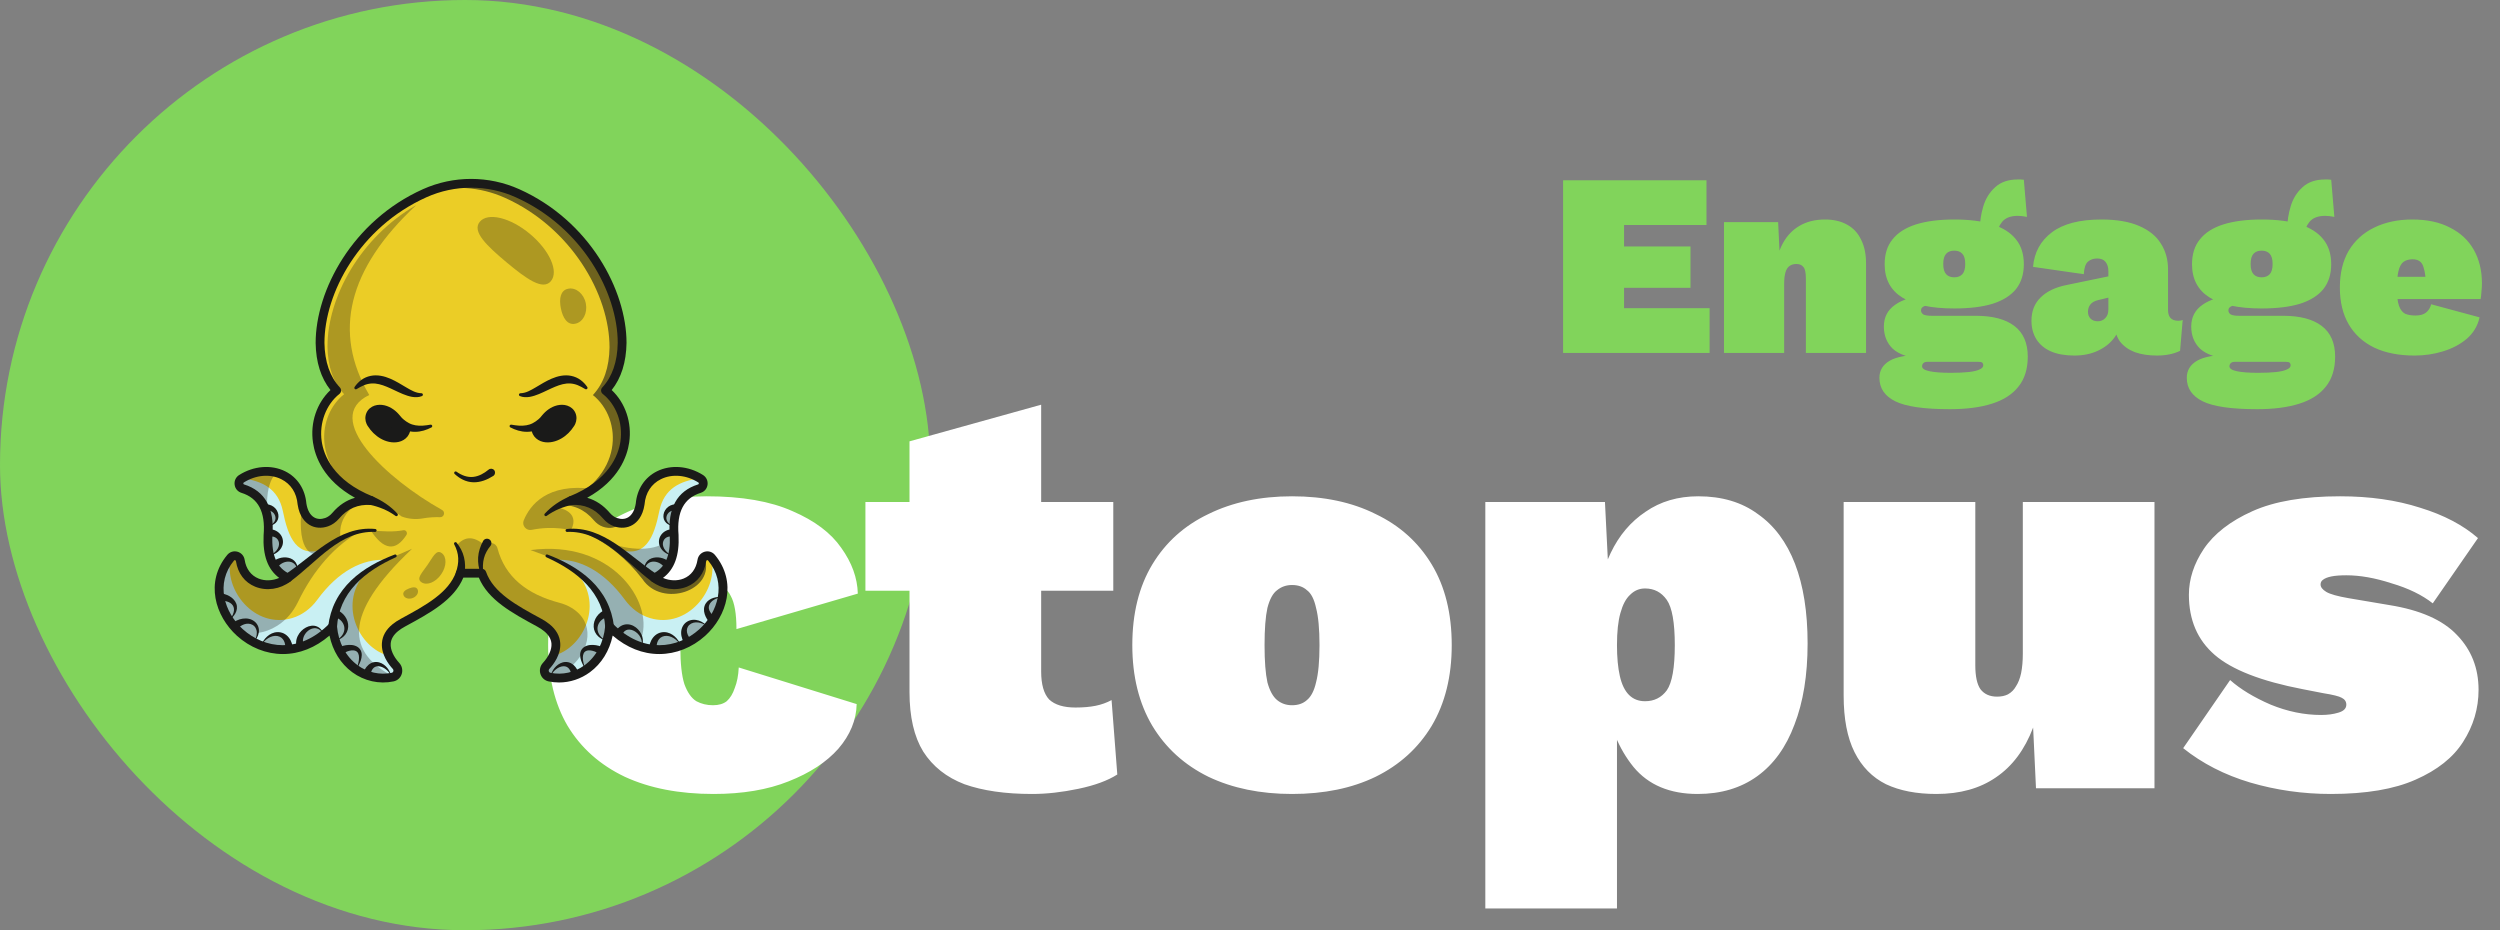 <svg width="172" height="64" viewBox="0 0 172 64" fill="none" xmlns="http://www.w3.org/2000/svg">
<rect x="0" y="0" width="172" height="64" fill="#808080" stroke="none"/>
<rect width="64" height="64" rx="32" fill="#81D45B"/>
<path d="M48.62 34.145C51.036 34.145 53.005 34.486 54.528 35.169C56.051 35.825 57.166 36.665 57.876 37.689C58.611 38.713 58.991 39.764 59.018 40.84L50.668 43.282C50.668 42.232 50.537 41.47 50.274 40.998C50.038 40.499 49.618 40.249 49.014 40.249C48.489 40.249 48.056 40.38 47.714 40.643C47.399 40.879 47.163 41.313 47.005 41.943C46.874 42.547 46.808 43.4 46.808 44.503C46.808 45.632 46.9 46.485 47.084 47.063C47.294 47.64 47.57 48.034 47.911 48.244C48.252 48.428 48.633 48.52 49.053 48.52C49.447 48.52 49.762 48.428 49.998 48.244C50.235 48.034 50.419 47.732 50.55 47.339C50.708 46.945 50.799 46.472 50.826 45.921L58.939 48.441C58.913 49.544 58.492 50.568 57.678 51.513C56.865 52.432 55.722 53.181 54.252 53.758C52.808 54.336 51.088 54.625 49.093 54.625C46.73 54.625 44.695 54.231 42.988 53.443C41.281 52.629 39.969 51.461 39.05 49.938C38.157 48.415 37.711 46.564 37.711 44.385C37.711 42.205 38.157 40.354 39.05 38.831C39.969 37.309 41.242 36.153 42.87 35.365C44.524 34.552 46.441 34.145 48.62 34.145ZM71.632 27.843V46.196C71.632 47.089 71.816 47.732 72.183 48.126C72.577 48.494 73.181 48.678 73.995 48.678C74.52 48.678 74.98 48.638 75.374 48.559C75.767 48.481 76.135 48.349 76.476 48.166L76.87 53.285C76.214 53.706 75.321 54.034 74.192 54.27C73.063 54.507 72 54.625 71.002 54.625C69.164 54.625 67.615 54.401 66.355 53.955C65.121 53.483 64.175 52.734 63.519 51.71C62.889 50.686 62.574 49.321 62.574 47.614V30.364L71.632 27.843ZM76.594 34.538V40.643H59.541V34.538H76.594ZM88.891 34.145C91.097 34.145 93.013 34.552 94.641 35.365C96.296 36.153 97.582 37.309 98.501 38.831C99.42 40.354 99.879 42.205 99.879 44.385C99.879 46.538 99.42 48.389 98.501 49.938C97.582 51.461 96.296 52.629 94.641 53.443C93.013 54.231 91.097 54.625 88.891 54.625C86.712 54.625 84.795 54.231 83.141 53.443C81.487 52.629 80.2 51.461 79.281 49.938C78.362 48.389 77.903 46.538 77.903 44.385C77.903 42.205 78.362 40.354 79.281 38.831C80.2 37.309 81.487 36.153 83.141 35.365C84.795 34.552 86.712 34.145 88.891 34.145ZM88.891 40.249C88.497 40.249 88.156 40.367 87.867 40.604C87.578 40.814 87.355 41.221 87.198 41.825C87.066 42.428 87.001 43.282 87.001 44.385C87.001 45.487 87.066 46.341 87.198 46.945C87.355 47.522 87.578 47.929 87.867 48.166C88.156 48.402 88.497 48.52 88.891 48.52C89.311 48.52 89.653 48.402 89.915 48.166C90.204 47.929 90.414 47.522 90.545 46.945C90.703 46.341 90.782 45.487 90.782 44.385C90.782 43.282 90.703 42.428 90.545 41.825C90.414 41.221 90.204 40.814 89.915 40.604C89.653 40.367 89.311 40.249 88.891 40.249ZM102.19 62.502V34.538H110.421L110.854 43.203L109.83 42.179C109.909 40.63 110.237 39.252 110.815 38.044C111.392 36.836 112.193 35.891 113.217 35.208C114.241 34.499 115.449 34.145 116.841 34.145C118.469 34.145 119.834 34.552 120.937 35.365C122.066 36.153 122.919 37.295 123.497 38.792C124.074 40.289 124.363 42.113 124.363 44.267C124.363 46.446 124.061 48.31 123.457 49.859C122.88 51.408 122.026 52.59 120.897 53.404C119.768 54.218 118.403 54.625 116.801 54.625C114.885 54.625 113.414 54.008 112.39 52.773C111.366 51.513 110.723 49.938 110.46 48.047L111.248 46.866V62.502H102.19ZM113.178 48.244C113.808 48.244 114.307 47.995 114.675 47.496C115.042 46.971 115.226 45.934 115.226 44.385C115.226 42.836 115.042 41.798 114.675 41.273C114.307 40.748 113.808 40.486 113.178 40.486C112.784 40.486 112.443 40.63 112.154 40.919C111.865 41.181 111.642 41.601 111.484 42.179C111.327 42.73 111.248 43.466 111.248 44.385C111.248 45.225 111.314 45.934 111.445 46.511C111.576 47.089 111.786 47.522 112.075 47.811C112.364 48.1 112.732 48.244 113.178 48.244ZM133.223 54.625C131.858 54.625 130.702 54.401 129.757 53.955C128.812 53.483 128.09 52.747 127.591 51.749C127.092 50.752 126.843 49.452 126.843 47.85V34.538H135.901V45.763C135.901 46.525 136.019 47.076 136.255 47.417C136.518 47.759 136.899 47.929 137.398 47.929C137.686 47.929 137.936 47.877 138.146 47.772C138.382 47.64 138.566 47.457 138.697 47.22C138.855 46.984 138.973 46.682 139.052 46.315C139.131 45.921 139.17 45.474 139.17 44.975V34.538H148.228V54.231H140.076L139.879 50.056C139.301 51.579 138.448 52.721 137.319 53.483C136.216 54.244 134.851 54.625 133.223 54.625ZM160.363 54.625C158.447 54.625 156.596 54.362 154.81 53.837C153.051 53.312 151.515 52.524 150.202 51.474L153.432 46.787C154.141 47.417 155.073 47.982 156.228 48.481C157.383 48.953 158.539 49.19 159.694 49.19C160.14 49.19 160.534 49.137 160.875 49.032C161.243 48.927 161.427 48.743 161.427 48.481C161.427 48.271 161.322 48.113 161.112 48.008C160.928 47.903 160.508 47.798 159.851 47.693L158.434 47.417C155.572 46.866 153.55 46.078 152.368 45.054C151.187 44.03 150.596 42.652 150.596 40.919C150.596 39.842 150.937 38.792 151.62 37.768C152.329 36.718 153.445 35.851 154.968 35.169C156.491 34.486 158.499 34.145 160.994 34.145C163.042 34.145 164.88 34.407 166.507 34.932C168.135 35.431 169.461 36.127 170.485 37.02L167.374 41.51C166.639 40.932 165.694 40.472 164.538 40.131C163.409 39.764 162.372 39.58 161.427 39.58C161.007 39.58 160.665 39.606 160.403 39.658C160.14 39.711 159.943 39.79 159.812 39.895C159.707 39.974 159.655 40.079 159.655 40.21C159.655 40.394 159.786 40.564 160.048 40.722C160.311 40.879 160.823 41.024 161.584 41.155L164.381 41.628C166.507 41.969 168.057 42.652 169.028 43.676C170.026 44.7 170.525 45.96 170.525 47.457C170.525 48.743 170.17 49.938 169.461 51.041C168.779 52.117 167.689 52.984 166.192 53.64C164.722 54.296 162.779 54.625 160.363 54.625Z" fill="white"/>
<path d="M41.954 43.127C41.944 43.117 41.939 43.111 41.939 43.111C41.8 44.637 40.993 45.751 39.947 46.29C39.325 46.61 38.618 46.727 37.918 46.603C37.881 46.597 37.843 46.591 37.807 46.583C37.457 46.509 37.331 46.078 37.574 45.816C37.762 45.611 37.935 45.373 38.058 45.118C38.354 44.505 38.364 43.79 37.629 43.189C37.464 43.053 37.283 42.937 37.095 42.836C35.307 41.868 33.691 40.98 33.152 39.435H31.67C31.131 40.98 29.515 41.868 27.727 42.836C27.539 42.938 27.358 43.053 27.192 43.189C26.153 44.04 26.605 45.117 27.248 45.816C27.49 46.078 27.365 46.509 27.015 46.583C25.106 46.987 23.11 45.595 22.883 43.111C20.378 45.673 17.373 44.776 15.931 42.892C14.928 41.585 14.678 39.802 15.869 38.37C16.079 38.119 16.482 38.238 16.533 38.562C16.792 40.227 18.51 40.618 19.676 39.851C19.718 39.822 19.761 39.793 19.803 39.761C18.746 39.265 18.404 38.262 18.433 36.996C18.434 36.942 18.437 36.887 18.439 36.832C18.588 35.047 17.97 34.013 16.698 33.616C16.394 33.521 16.346 33.107 16.615 32.937C17.404 32.437 18.298 32.317 19.055 32.53C19.967 32.787 20.682 33.529 20.779 34.677C20.948 35.781 21.687 36.196 22.472 35.924C22.718 35.839 22.93 35.678 23.099 35.48C23.48 35.032 23.928 34.714 24.455 34.554C24.782 34.453 25.139 34.414 25.53 34.441C25.534 34.441 25.539 34.441 25.543 34.441C25.52 34.432 25.497 34.422 25.474 34.413C25.107 34.262 24.77 34.096 24.463 33.919C20.978 31.904 21.302 28.342 23.164 26.866C22.404 26.049 22.04 24.944 22.019 23.588C22.019 19.897 24.689 15.326 29.218 13.293C29.427 13.2 29.638 13.116 29.853 13.042L29.853 13.041C31.724 12.39 33.779 12.474 35.603 13.293C40.133 15.326 42.802 19.897 42.802 23.588C42.782 24.944 42.418 26.049 41.657 26.866C43.694 28.48 43.891 32.589 39.279 34.441C40.308 34.366 41.103 34.752 41.723 35.479C41.892 35.678 42.104 35.839 42.35 35.924C43.135 36.196 43.873 35.78 44.042 34.677C44.221 32.577 46.467 31.834 48.207 32.937C48.374 33.043 48.419 33.244 48.354 33.403C48.316 33.499 48.238 33.58 48.124 33.615C46.852 34.012 46.233 35.047 46.383 36.832C46.445 38.145 46.135 39.194 45.093 39.724C45.069 39.737 45.044 39.749 45.019 39.761C45.18 39.883 45.354 39.982 45.534 40.055C46.661 40.52 48.056 40.05 48.289 38.562C48.339 38.238 48.743 38.118 48.952 38.37C48.961 38.38 48.969 38.391 48.977 38.401C51.823 41.892 46.184 47.425 41.953 43.127L41.954 43.127Z" fill="#EBCD26"/>
<g opacity="0.6">
<path d="M24.312 34.601C24.43 34.654 24.551 34.706 24.676 34.756C24.404 34.736 24.148 34.748 23.908 34.791C24.037 34.716 24.172 34.653 24.312 34.601Z" fill="#1A1A19"/>
</g>
<g opacity="0.6">
<path d="M39.279 34.441C40.309 34.367 41.103 34.752 41.723 35.48C41.892 35.678 42.104 35.839 42.35 35.924C42.475 35.967 42.598 35.993 42.718 36.001C42.395 36.32 41.947 36.4 41.483 36.239C41.237 36.154 41.025 35.993 40.856 35.794C40.236 35.066 39.442 34.681 38.412 34.756C43.025 32.904 42.827 28.794 40.791 27.18C41.551 26.364 41.915 25.259 41.936 23.903C41.936 20.212 39.266 15.641 34.737 13.608C33.024 12.839 31.108 12.719 29.332 13.245C31.337 12.381 33.608 12.398 35.604 13.294C40.133 15.327 42.803 19.898 42.803 23.589C42.783 24.945 42.418 26.05 41.658 26.866C43.694 28.48 43.891 32.59 39.279 34.441Z" fill="#1A1A19"/>
</g>
<g opacity="0.6">
<path d="M48.47 38.37C49.265 40.628 45.541 41.868 44.193 39.832C43.13 38.459 41.836 37.367 40.222 36.664C40.222 36.664 41.919 37.19 43.772 38.882C45.626 40.573 46.644 40.432 47.604 39.818C48.564 39.204 48.47 38.37 48.47 38.37Z" fill="#1A1A19"/>
</g>
<path d="M39.947 46.29C39.292 46.627 38.542 46.738 37.806 46.583C37.457 46.509 37.331 46.078 37.574 45.816C37.762 45.611 37.934 45.373 38.058 45.118C40.179 44.602 41.657 41.403 39.539 39.273C42.132 40.788 42.944 44.138 39.947 46.29Z" fill="#C9F0F3"/>
<path d="M48.354 33.403C48.316 33.499 48.237 33.58 48.123 33.616C46.852 34.013 46.233 35.047 46.382 36.832C46.445 38.145 46.135 39.195 45.092 39.725L42.467 37.759C44.412 38.481 44.997 36.967 45.368 35.132C45.691 33.618 46.781 33.091 48.139 32.908L48.354 33.403Z" fill="#C9F0F3"/>
<path d="M41.954 43.127C41.944 43.117 41.939 43.111 41.939 43.111C41.692 40.824 40.715 39.934 38.223 38.518C39.868 38.422 41.548 39.291 42.999 41.273C43.43 41.861 44.025 42.315 44.722 42.524C47.288 43.292 49.484 40.573 48.932 38.371C48.932 38.371 48.948 38.381 48.978 38.401C51.824 41.892 46.185 47.425 41.954 43.127Z" fill="#C9F0F3"/>
<path d="M24.874 46.29C25.529 46.627 26.278 46.738 27.014 46.583C27.363 46.509 27.49 46.078 27.247 45.816C27.059 45.611 26.887 45.373 26.764 45.118C24.643 44.602 23.164 41.403 25.283 39.273C22.689 40.788 21.877 44.138 24.874 46.29Z" fill="#C9F0F3"/>
<path d="M16.468 33.403C16.506 33.499 16.584 33.58 16.698 33.616C17.97 34.013 18.588 35.047 18.439 36.832C18.377 38.145 18.686 39.195 19.729 39.725L22.355 37.759C20.41 38.481 19.825 36.967 19.454 35.132C19.131 33.618 18.041 33.091 16.683 32.908L16.468 33.403Z" fill="#C9F0F3"/>
<path d="M22.867 43.127C22.878 43.117 22.883 43.111 22.883 43.111C23.129 40.824 24.107 39.934 26.599 38.518C24.953 38.422 23.273 39.291 21.822 41.273C21.392 41.861 20.797 42.315 20.099 42.524C17.534 43.292 15.336 40.573 15.889 38.371C15.889 38.371 15.873 38.381 15.843 38.401C12.998 41.892 18.636 47.425 22.867 43.127Z" fill="#C9F0F3"/>
<path d="M38.459 46.954C38.22 46.954 37.98 46.93 37.744 46.88C37.476 46.823 37.266 46.633 37.182 46.371C37.097 46.106 37.162 45.815 37.35 45.611C37.754 45.172 37.969 44.689 37.941 44.285C37.918 43.969 37.749 43.679 37.436 43.424C37.298 43.31 37.138 43.205 36.95 43.103C35.223 42.167 33.589 41.281 32.943 39.739H31.878C31.232 41.281 29.597 42.167 27.871 43.103C27.682 43.205 27.523 43.31 27.384 43.424C27.072 43.679 26.902 43.969 26.88 44.285C26.852 44.689 27.067 45.172 27.47 45.611C27.659 45.815 27.723 46.107 27.639 46.371C27.556 46.633 27.346 46.823 27.077 46.88C26.095 47.088 25.06 46.857 24.234 46.248C23.433 45.657 22.889 44.776 22.669 43.727C21.698 44.561 20.6 44.998 19.466 44.998H19.459C18.318 44.996 17.199 44.551 16.307 43.746C14.802 42.388 14.088 40.038 15.636 38.177C15.808 37.97 16.077 37.886 16.337 37.958C16.6 38.031 16.79 38.244 16.832 38.516C16.929 39.137 17.268 39.595 17.788 39.804C18.227 39.982 18.748 39.96 19.209 39.76C18.422 39.179 18.07 38.21 18.136 36.818C18.136 36.814 18.137 36.811 18.137 36.807C18.269 35.217 17.769 34.268 16.608 33.906C16.355 33.827 16.176 33.614 16.142 33.349C16.106 33.081 16.225 32.825 16.453 32.681C17.451 32.049 18.665 31.951 19.621 32.425C20.461 32.842 20.992 33.649 21.079 34.641C21.152 35.099 21.332 35.428 21.603 35.591C21.819 35.722 22.085 35.738 22.372 35.639C22.551 35.577 22.722 35.454 22.867 35.284C23.313 34.761 23.833 34.415 24.423 34.247C22.238 33.037 21.67 31.391 21.533 30.446C21.334 29.078 21.792 27.723 22.737 26.835C22.08 26.009 21.736 24.921 21.716 23.593C21.716 19.981 24.25 15.192 29.094 13.018C31.202 12.072 33.619 12.072 35.727 13.018C40.571 15.192 43.105 19.981 43.105 23.589C43.085 24.921 42.742 26.009 42.084 26.835C43.028 27.723 43.487 29.078 43.288 30.446C43.15 31.39 42.583 33.037 40.398 34.247C40.987 34.415 41.508 34.761 41.953 35.284C42.098 35.454 42.27 35.577 42.448 35.639C42.736 35.738 43.002 35.722 43.218 35.591C43.488 35.428 43.669 35.099 43.741 34.641C43.829 33.649 44.36 32.842 45.2 32.425C46.156 31.951 47.37 32.049 48.368 32.681C48.595 32.825 48.715 33.081 48.68 33.349C48.645 33.614 48.466 33.827 48.213 33.906C47.052 34.268 46.551 35.217 46.684 36.807C46.684 36.811 46.684 36.814 46.684 36.818C46.751 38.21 46.4 39.179 45.613 39.76C46.072 39.96 46.594 39.982 47.034 39.804C47.552 39.595 47.892 39.137 47.989 38.516C48.031 38.244 48.221 38.031 48.484 37.958C48.744 37.886 49.012 37.97 49.185 38.177C50.733 40.038 50.02 42.388 48.514 43.746C47.622 44.551 46.503 44.996 45.362 44.998H45.354C44.22 44.998 43.123 44.561 42.152 43.727C41.932 44.776 41.388 45.657 40.587 46.248C39.96 46.71 39.213 46.955 38.459 46.955L38.459 46.954ZM31.67 39.133H33.151C33.28 39.133 33.394 39.214 33.437 39.336C33.943 40.784 35.543 41.651 37.239 42.57C37.462 42.691 37.652 42.816 37.82 42.954C38.267 43.32 38.51 43.753 38.545 44.242C38.6 45.022 38.099 45.692 37.797 46.021C37.734 46.088 37.752 46.165 37.759 46.186C37.769 46.217 37.797 46.271 37.87 46.287C38.681 46.458 39.541 46.267 40.227 45.76C41.033 45.166 41.533 44.215 41.636 43.084C41.647 42.966 41.725 42.865 41.837 42.826C41.947 42.786 42.072 42.815 42.154 42.899C44.225 45.017 46.637 44.624 48.108 43.297C49.398 42.132 50.023 40.132 48.719 38.565C48.712 38.556 48.69 38.53 48.646 38.542C48.627 38.547 48.594 38.562 48.587 38.609C48.457 39.45 47.986 40.074 47.26 40.366C46.476 40.682 45.547 40.543 44.835 40.003C44.75 39.938 44.706 39.835 44.718 39.729C44.728 39.624 44.794 39.532 44.89 39.487C45.766 39.075 46.144 38.237 46.08 36.852C45.924 34.966 46.581 33.78 48.032 33.327C48.059 33.319 48.075 33.299 48.078 33.27C48.081 33.251 48.08 33.216 48.044 33.193C47.223 32.673 46.237 32.587 45.469 32.968C44.811 33.294 44.411 33.91 44.344 34.703C44.343 34.709 44.343 34.716 44.342 34.723C44.216 35.54 43.832 35.928 43.531 36.11C43.161 36.333 42.706 36.369 42.25 36.211C41.97 36.114 41.707 35.929 41.492 35.677C40.902 34.984 40.186 34.68 39.3 34.744C39.151 34.754 39.017 34.655 38.983 34.51C38.949 34.364 39.026 34.216 39.165 34.16C41.91 33.058 42.55 31.305 42.688 30.359C42.869 29.112 42.391 27.834 41.469 27.103C41.403 27.051 41.362 26.973 41.355 26.889C41.349 26.804 41.378 26.721 41.435 26.659C42.121 25.923 42.479 24.889 42.499 23.584C42.499 20.176 40.087 15.639 35.478 13.57C33.529 12.695 31.292 12.695 29.342 13.57C24.733 15.639 22.322 20.176 22.322 23.588C22.341 24.888 22.699 25.923 23.385 26.659C23.442 26.721 23.472 26.804 23.465 26.889C23.459 26.973 23.418 27.051 23.351 27.103C22.43 27.834 21.952 29.112 22.133 30.359C22.27 31.305 22.911 33.058 25.655 34.16C25.794 34.216 25.871 34.364 25.837 34.51C25.804 34.655 25.671 34.755 25.521 34.744C24.636 34.68 23.918 34.984 23.329 35.677C23.113 35.929 22.852 36.114 22.57 36.211C22.114 36.369 21.66 36.333 21.289 36.11C20.989 35.928 20.604 35.54 20.479 34.723C20.478 34.716 20.477 34.709 20.476 34.703C20.409 33.91 20.009 33.294 19.351 32.968C18.584 32.587 17.597 32.673 16.777 33.193C16.741 33.216 16.74 33.251 16.742 33.27C16.748 33.314 16.778 33.324 16.788 33.327C18.24 33.78 18.897 34.966 18.741 36.852C18.676 38.238 19.054 39.075 19.931 39.487C20.027 39.532 20.092 39.624 20.104 39.729C20.114 39.835 20.07 39.938 19.986 40.003C19.273 40.543 18.345 40.683 17.56 40.366C16.836 40.074 16.364 39.45 16.233 38.609C16.226 38.562 16.193 38.547 16.174 38.542C16.131 38.529 16.109 38.556 16.101 38.565C14.797 40.132 15.422 42.132 16.713 43.296C18.184 44.624 20.595 45.016 22.666 42.899C22.748 42.815 22.873 42.786 22.984 42.826C23.095 42.865 23.173 42.966 23.184 43.084C23.287 44.215 23.788 45.166 24.594 45.76C25.28 46.267 26.14 46.459 26.951 46.287C27.024 46.271 27.051 46.217 27.062 46.186C27.068 46.164 27.086 46.088 27.024 46.021C26.721 45.692 26.221 45.022 26.276 44.242C26.31 43.753 26.554 43.32 27 42.954C27.168 42.816 27.359 42.691 27.582 42.57C29.277 41.651 30.878 40.784 31.383 39.336C31.426 39.214 31.541 39.133 31.67 39.133Z" fill="#1A1A19"/>
<path d="M41.637 43.137C41.606 42.598 41.486 42.066 41.268 41.569C41.053 41.073 40.742 40.615 40.367 40.21C39.991 39.805 39.552 39.453 39.082 39.145C38.611 38.837 38.109 38.573 37.591 38.339L37.59 38.339C37.539 38.316 37.516 38.256 37.539 38.205C37.561 38.156 37.618 38.133 37.668 38.152C38.206 38.358 38.735 38.597 39.24 38.887C39.745 39.176 40.226 39.517 40.654 39.926C41.081 40.335 41.453 40.815 41.725 41.354C41.999 41.892 42.171 42.484 42.24 43.084V43.086C42.26 43.252 42.14 43.402 41.974 43.421C41.807 43.441 41.657 43.321 41.638 43.155C41.638 43.149 41.637 43.143 41.637 43.137Z" fill="#1A1A19"/>
<path d="M44.844 40.009C44.362 39.649 43.918 39.258 43.478 38.873C43.039 38.488 42.603 38.105 42.145 37.76C41.686 37.415 41.202 37.107 40.677 36.894C40.153 36.679 39.586 36.571 39.016 36.596C38.96 36.598 38.913 36.555 38.91 36.499C38.909 36.445 38.948 36.4 39.001 36.394C39.599 36.333 40.212 36.413 40.783 36.61C41.355 36.805 41.883 37.101 42.378 37.43C43.369 38.091 44.242 38.886 45.192 39.513C45.332 39.605 45.371 39.793 45.278 39.933C45.186 40.073 44.998 40.111 44.858 40.019C44.854 40.016 44.848 40.012 44.844 40.009Z" fill="#1A1A19"/>
<path d="M39.375 34.729C38.752 34.863 38.144 35.105 37.612 35.492C37.567 35.526 37.504 35.516 37.471 35.471C37.442 35.431 37.446 35.377 37.478 35.342C37.709 35.088 37.975 34.86 38.263 34.662C38.552 34.464 38.863 34.295 39.185 34.153L39.188 34.152C39.342 34.084 39.522 34.154 39.59 34.308C39.657 34.462 39.587 34.642 39.433 34.71C39.415 34.718 39.394 34.724 39.375 34.729Z" fill="#1A1A19"/>
<path d="M33.741 37.561C33.537 37.809 33.377 38.09 33.295 38.406C33.212 38.721 33.209 39.067 33.251 39.414C33.258 39.47 33.218 39.52 33.162 39.527C33.113 39.533 33.068 39.503 33.053 39.457C32.999 39.283 32.953 39.104 32.923 38.918C32.895 38.732 32.883 38.54 32.895 38.346C32.908 38.151 32.945 37.956 33.004 37.768C33.062 37.579 33.143 37.397 33.237 37.225L33.238 37.222C33.318 37.074 33.504 37.02 33.652 37.1C33.799 37.181 33.853 37.366 33.773 37.513C33.764 37.53 33.752 37.547 33.741 37.561Z" fill="#1A1A19"/>
<path d="M22.582 43.085C22.651 42.484 22.823 41.892 23.097 41.355C23.369 40.816 23.741 40.336 24.168 39.927C24.596 39.517 25.077 39.176 25.582 38.887C26.087 38.598 26.616 38.359 27.155 38.153C27.207 38.133 27.265 38.159 27.285 38.211C27.304 38.261 27.281 38.317 27.233 38.339L27.231 38.34C26.714 38.574 26.211 38.838 25.741 39.145C25.27 39.453 24.832 39.806 24.456 40.211C24.08 40.615 23.77 41.073 23.554 41.57C23.337 42.066 23.216 42.599 23.186 43.138C23.176 43.305 23.034 43.433 22.866 43.423C22.699 43.414 22.571 43.271 22.581 43.104C22.581 43.098 22.581 43.093 22.582 43.087V43.085Z" fill="#1A1A19"/>
<path d="M19.629 39.513C20.579 38.886 21.453 38.091 22.443 37.43C22.938 37.101 23.467 36.805 24.039 36.61C24.608 36.413 25.222 36.333 25.819 36.394C25.875 36.4 25.915 36.449 25.91 36.505C25.905 36.558 25.858 36.598 25.805 36.596C25.234 36.571 24.667 36.679 24.144 36.894C23.619 37.107 23.135 37.416 22.676 37.76C22.217 38.105 21.782 38.488 21.343 38.873C20.903 39.259 20.459 39.649 19.977 40.009C19.843 40.109 19.652 40.081 19.552 39.947C19.452 39.813 19.48 39.623 19.614 39.523C19.619 39.52 19.624 39.516 19.629 39.513Z" fill="#1A1A19"/>
<path d="M25.639 34.153C25.96 34.295 26.272 34.464 26.56 34.662C26.848 34.86 27.114 35.088 27.345 35.342C27.383 35.384 27.381 35.448 27.339 35.486C27.303 35.519 27.249 35.521 27.211 35.493C26.68 35.105 26.071 34.863 25.448 34.729C25.284 34.693 25.179 34.531 25.215 34.366C25.25 34.202 25.412 34.097 25.577 34.133C25.597 34.137 25.616 34.143 25.634 34.151L25.639 34.153Z" fill="#1A1A19"/>
<path d="M31.373 39.372C31.476 39.053 31.542 38.732 31.526 38.406C31.512 38.081 31.412 37.754 31.249 37.449L31.248 37.448C31.222 37.398 31.241 37.337 31.29 37.311C31.334 37.288 31.387 37.299 31.416 37.337C31.532 37.481 31.637 37.637 31.724 37.806C31.811 37.974 31.88 38.157 31.925 38.346C31.971 38.535 31.994 38.73 31.998 38.925C32.003 39.119 31.989 39.312 31.966 39.5V39.503C31.945 39.67 31.792 39.788 31.626 39.768C31.458 39.747 31.34 39.595 31.361 39.428C31.363 39.409 31.367 39.389 31.373 39.372Z" fill="#1A1A19"/>
<path d="M18.163 34.699C18.392 34.67 18.639 34.727 18.82 34.864C19.002 34.997 19.12 35.197 19.151 35.407C19.167 35.513 19.16 35.621 19.128 35.72C19.095 35.819 19.037 35.907 18.966 35.975C18.894 36.044 18.81 36.092 18.724 36.127C18.637 36.16 18.547 36.179 18.459 36.191C18.543 36.16 18.624 36.122 18.697 36.074C18.769 36.025 18.831 35.966 18.876 35.899C18.922 35.831 18.948 35.756 18.955 35.681C18.962 35.606 18.95 35.531 18.922 35.463C18.87 35.326 18.759 35.216 18.635 35.165C18.51 35.112 18.379 35.116 18.258 35.16L18.163 34.699Z" fill="#1A1A19"/>
<path d="M18.412 36.408C18.545 36.4 18.683 36.412 18.815 36.45C18.947 36.488 19.072 36.555 19.175 36.645C19.279 36.736 19.361 36.848 19.41 36.972C19.459 37.096 19.477 37.229 19.465 37.356C19.452 37.483 19.409 37.602 19.347 37.704C19.285 37.807 19.206 37.893 19.119 37.965C18.942 38.107 18.737 38.19 18.533 38.246C18.722 38.149 18.897 38.026 19.024 37.869C19.148 37.714 19.217 37.524 19.195 37.353C19.185 37.268 19.154 37.189 19.109 37.123C19.064 37.058 19.003 37.007 18.936 36.971C18.802 36.898 18.642 36.897 18.491 36.941L18.412 36.408Z" fill="#1A1A19"/>
<path d="M18.638 38.768C18.797 38.597 18.994 38.478 19.201 38.411C19.408 38.344 19.627 38.327 19.835 38.372C19.939 38.394 20.04 38.432 20.129 38.489C20.219 38.546 20.296 38.621 20.352 38.707C20.466 38.88 20.485 39.083 20.465 39.265C20.441 39.081 20.371 38.905 20.247 38.792C20.126 38.679 19.963 38.633 19.806 38.639C19.648 38.645 19.494 38.699 19.364 38.78C19.235 38.862 19.13 38.973 19.066 39.094L18.638 38.768Z" fill="#1A1A19"/>
<g opacity="0.3">
<path d="M18.211 34.929C19.026 34.761 19.498 35.948 18.459 36.191L18.211 34.929Z" fill="#1A1A19"/>
</g>
<g opacity="0.3">
<path d="M18.451 36.675C19.387 36.536 19.804 37.766 18.532 38.246L18.451 36.675Z" fill="#1A1A19"/>
</g>
<g opacity="0.3">
<path d="M20.465 39.264C20.461 38.315 19.328 38.305 18.852 38.931L19.622 39.667" fill="#1A1A19"/>
</g>
<path d="M20.439 44.623C20.384 44.477 20.361 44.319 20.373 44.168C20.384 44.017 20.426 43.874 20.489 43.748C20.615 43.494 20.815 43.298 21.049 43.172C21.165 43.109 21.294 43.066 21.427 43.051C21.559 43.036 21.696 43.052 21.817 43.105C21.938 43.156 22.039 43.241 22.112 43.34C22.186 43.439 22.236 43.549 22.274 43.661C22.215 43.558 22.146 43.462 22.062 43.385C21.978 43.308 21.878 43.254 21.774 43.232C21.566 43.187 21.355 43.268 21.194 43.398C21.033 43.529 20.914 43.712 20.865 43.897C20.814 44.083 20.841 44.262 20.929 44.398L20.439 44.623Z" fill="#1A1A19"/>
<path d="M19.62 44.673C19.64 44.467 19.622 44.26 19.534 44.09C19.491 44.005 19.431 43.931 19.355 43.873C19.278 43.815 19.185 43.776 19.084 43.758C18.881 43.721 18.651 43.782 18.454 43.903C18.255 44.024 18.088 44.206 17.954 44.41C18.049 44.186 18.181 43.968 18.373 43.796C18.562 43.625 18.814 43.493 19.101 43.489C19.243 43.487 19.39 43.517 19.524 43.581C19.658 43.647 19.777 43.747 19.869 43.864C20.056 44.102 20.134 44.394 20.158 44.673L19.62 44.673Z" fill="#1A1A19"/>
<g opacity="0.3">
<path d="M20.685 44.511C20.258 43.583 21.752 42.451 22.275 43.661L20.685 44.511Z" fill="#1A1A19"/>
</g>
<g opacity="0.3">
<path d="M19.889 44.673C19.889 43.414 18.57 43.235 17.954 44.41L19.889 44.673Z" fill="#1A1A19"/>
</g>
<path d="M15.928 42.912C16.039 42.827 16.159 42.751 16.288 42.69C16.417 42.629 16.555 42.585 16.699 42.563C16.843 42.542 16.991 42.544 17.134 42.577C17.276 42.609 17.413 42.675 17.525 42.768C17.637 42.861 17.722 42.984 17.768 43.117C17.815 43.25 17.825 43.39 17.803 43.521C17.763 43.784 17.619 44.002 17.458 44.184C17.585 43.976 17.678 43.741 17.669 43.512C17.664 43.284 17.546 43.081 17.368 42.987C17.193 42.889 16.977 42.89 16.79 42.957C16.598 43.023 16.431 43.155 16.29 43.31L15.928 42.912Z" fill="#1A1A19"/>
<path d="M15.122 40.81C15.354 40.835 15.582 40.9 15.786 41.016C15.887 41.074 15.983 41.145 16.066 41.233C16.148 41.32 16.216 41.423 16.259 41.537C16.3 41.65 16.312 41.773 16.298 41.887C16.284 42.002 16.245 42.107 16.194 42.201C16.089 42.388 15.94 42.532 15.783 42.657C15.909 42.501 16.017 42.33 16.069 42.148C16.123 41.968 16.105 41.784 16.015 41.652C15.925 41.519 15.78 41.431 15.62 41.384C15.459 41.336 15.286 41.328 15.119 41.349L15.122 40.81Z" fill="#1A1A19"/>
<path d="M23.121 41.939C23.373 42.033 23.591 42.2 23.74 42.411C23.889 42.621 23.97 42.877 23.956 43.128C23.943 43.38 23.827 43.612 23.659 43.771C23.576 43.852 23.482 43.916 23.384 43.969C23.285 44.02 23.182 44.059 23.079 44.091C23.174 44.038 23.264 43.98 23.346 43.913C23.428 43.845 23.499 43.768 23.556 43.684C23.671 43.516 23.716 43.318 23.687 43.137C23.658 42.955 23.561 42.791 23.432 42.673C23.301 42.553 23.139 42.48 22.975 42.458L23.121 41.939Z" fill="#1A1A19"/>
<path d="M23.236 44.577C23.479 44.452 23.736 44.38 24.006 44.37C24.139 44.365 24.277 44.376 24.414 44.421C24.482 44.442 24.549 44.476 24.611 44.516C24.672 44.559 24.73 44.609 24.772 44.672C24.862 44.794 24.889 44.941 24.889 45.07C24.887 45.201 24.859 45.322 24.823 45.438C24.745 45.667 24.632 45.873 24.506 46.069C24.592 45.853 24.661 45.63 24.691 45.408C24.704 45.297 24.706 45.187 24.687 45.086C24.667 44.987 24.628 44.899 24.564 44.844C24.535 44.815 24.497 44.796 24.46 44.779C24.42 44.765 24.38 44.752 24.335 44.748C24.245 44.737 24.148 44.748 24.052 44.77C23.861 44.816 23.674 44.911 23.524 45.032L23.236 44.577Z" fill="#1A1A19"/>
<path d="M24.956 46.382C24.995 46.268 25.041 46.156 25.104 46.047C25.167 45.939 25.246 45.834 25.347 45.746C25.447 45.659 25.571 45.59 25.703 45.562C25.834 45.533 25.967 45.541 26.086 45.572C26.325 45.639 26.511 45.788 26.649 45.958C26.788 46.13 26.882 46.33 26.925 46.535C26.839 46.343 26.709 46.177 26.554 46.053C26.4 45.929 26.214 45.845 26.04 45.838C25.953 45.834 25.872 45.85 25.804 45.883C25.736 45.916 25.681 45.967 25.636 46.029C25.59 46.091 25.557 46.165 25.531 46.245C25.507 46.327 25.491 46.414 25.48 46.504L24.955 46.382L24.956 46.382Z" fill="#1A1A19"/>
<path d="M46.543 35.16C46.422 35.116 46.291 35.112 46.166 35.165C46.042 35.216 45.932 35.325 45.879 35.462C45.852 35.531 45.839 35.605 45.846 35.681C45.853 35.756 45.88 35.831 45.925 35.898C45.97 35.966 46.033 36.025 46.104 36.074C46.177 36.122 46.258 36.159 46.342 36.191C46.254 36.178 46.164 36.159 46.077 36.126C45.991 36.092 45.907 36.043 45.836 35.975C45.764 35.907 45.706 35.819 45.673 35.72C45.641 35.62 45.634 35.512 45.65 35.407C45.681 35.196 45.8 34.997 45.981 34.863C46.162 34.727 46.409 34.669 46.638 34.698L46.543 35.16Z" fill="#1A1A19"/>
<path d="M46.311 36.941C46.16 36.897 46 36.899 45.866 36.971C45.8 37.007 45.738 37.058 45.693 37.123C45.649 37.189 45.618 37.268 45.607 37.353C45.585 37.524 45.654 37.714 45.779 37.869C45.905 38.026 46.081 38.149 46.269 38.246C46.065 38.19 45.861 38.107 45.684 37.965C45.596 37.893 45.517 37.807 45.455 37.704C45.394 37.602 45.35 37.483 45.338 37.356C45.325 37.23 45.343 37.096 45.392 36.972C45.441 36.848 45.523 36.735 45.627 36.645C45.73 36.555 45.856 36.488 45.987 36.45C46.119 36.412 46.257 36.4 46.39 36.408L46.311 36.941Z" fill="#1A1A19"/>
<g opacity="0.3">
<path d="M46.59 34.929C45.775 34.761 45.304 35.948 46.342 36.191L46.59 34.929Z" fill="#1A1A19"/>
</g>
<g opacity="0.3">
<path d="M46.28 38.027L46.269 38.246C46.253 38.24 46.237 38.234 46.223 38.228C46.244 38.163 46.263 38.096 46.28 38.027Z" fill="#1A1A19"/>
</g>
<path d="M45.736 39.094C45.671 38.973 45.567 38.862 45.437 38.78C45.308 38.699 45.153 38.645 44.996 38.639C44.838 38.633 44.676 38.679 44.554 38.792C44.43 38.905 44.36 39.081 44.337 39.265C44.317 39.083 44.336 38.88 44.45 38.707C44.505 38.621 44.583 38.546 44.672 38.489C44.762 38.432 44.863 38.394 44.967 38.372C45.175 38.327 45.395 38.345 45.601 38.411C45.807 38.478 46.005 38.597 46.164 38.768L45.736 39.094Z" fill="#1A1A19"/>
<path d="M44.117 44.511C44.198 44.285 44.166 44.042 44.062 43.847C43.96 43.651 43.793 43.493 43.608 43.398C43.422 43.303 43.213 43.286 43.07 43.36C42.925 43.43 42.833 43.585 42.775 43.768L42.28 43.555C42.348 43.431 42.431 43.309 42.541 43.204C42.65 43.099 42.79 43.014 42.943 42.977C43.095 42.938 43.251 42.947 43.389 42.985C43.526 43.024 43.649 43.091 43.754 43.172C43.963 43.335 44.114 43.555 44.188 43.797C44.224 43.918 44.238 44.045 44.227 44.168C44.216 44.29 44.177 44.408 44.118 44.511L44.117 44.511Z" fill="#1A1A19"/>
<g opacity="0.3">
<path d="M42.577 43.687L42.527 43.66L42.529 43.656L42.577 43.687Z" fill="#1A1A19"/>
</g>
<path d="M44.643 44.673C44.666 44.394 44.744 44.102 44.931 43.864C45.024 43.747 45.142 43.647 45.276 43.582C45.411 43.517 45.559 43.487 45.7 43.489C45.986 43.493 46.239 43.625 46.428 43.796C46.62 43.968 46.752 44.186 46.847 44.41C46.713 44.206 46.546 44.024 46.347 43.903C46.151 43.782 45.921 43.721 45.717 43.758C45.615 43.776 45.523 43.816 45.446 43.873C45.37 43.931 45.31 44.006 45.267 44.09C45.179 44.26 45.161 44.467 45.182 44.673L44.643 44.673Z" fill="#1A1A19"/>
<path d="M48.692 43.111C48.496 42.965 48.273 42.854 48.042 42.826C47.927 42.811 47.813 42.816 47.708 42.843C47.602 42.87 47.508 42.921 47.433 42.987C47.358 43.053 47.307 43.137 47.279 43.226C47.252 43.315 47.248 43.41 47.266 43.503C47.301 43.69 47.417 43.868 47.559 44.022L47.128 44.347C47.055 44.227 46.989 44.101 46.941 43.965C46.891 43.828 46.862 43.68 46.863 43.529C46.863 43.379 46.899 43.224 46.972 43.09C47.043 42.955 47.151 42.842 47.276 42.768C47.402 42.693 47.541 42.652 47.678 42.643C47.815 42.634 47.949 42.654 48.072 42.694C48.321 42.774 48.526 42.932 48.692 43.111Z" fill="#1A1A19"/>
<path d="M49.68 41.08C49.481 41.104 49.288 41.164 49.126 41.262C48.963 41.358 48.834 41.499 48.786 41.653C48.738 41.806 48.773 41.959 48.856 42.097C48.939 42.235 49.065 42.357 49.206 42.465L48.83 42.85C48.688 42.677 48.557 42.484 48.483 42.253C48.447 42.139 48.427 42.014 48.435 41.889C48.444 41.765 48.48 41.641 48.543 41.537C48.669 41.328 48.87 41.204 49.07 41.139C49.272 41.073 49.48 41.059 49.68 41.08Z" fill="#1A1A19"/>
<g opacity="0.3">
<path d="M44.912 44.673C44.912 43.414 46.232 43.235 46.847 44.41L44.912 44.673Z" fill="#1A1A19"/>
</g>
<g opacity="0.3">
<path d="M48.692 43.111C47.691 42.198 46.513 43.086 47.343 44.184L48.692 43.111Z" fill="#1A1A19"/>
</g>
<g opacity="0.3">
<path d="M49.681 41.08C48.798 41.085 48.14 41.798 49.018 42.657L49.681 41.08Z" fill="#1A1A19"/>
</g>
<path d="M41.827 42.457C41.663 42.48 41.5 42.553 41.371 42.673C41.24 42.791 41.143 42.955 41.114 43.137C41.086 43.318 41.131 43.516 41.246 43.684C41.303 43.768 41.374 43.844 41.455 43.913C41.537 43.98 41.628 44.038 41.723 44.091C41.619 44.059 41.517 44.02 41.417 43.969C41.32 43.916 41.226 43.852 41.143 43.771C40.976 43.612 40.858 43.379 40.845 43.128C40.831 42.877 40.913 42.621 41.062 42.411C41.211 42.2 41.429 42.033 41.681 41.939L41.827 42.457Z" fill="#1A1A19"/>
<g opacity="0.3">
<path d="M41.753 42.198C40.899 42.438 40.568 43.621 41.722 44.091L41.753 42.198Z" fill="#1A1A19"/>
</g>
<path d="M41.277 45.032C41.126 44.911 40.94 44.816 40.749 44.771C40.653 44.748 40.556 44.737 40.466 44.748C40.421 44.752 40.381 44.765 40.341 44.779C40.304 44.796 40.266 44.815 40.236 44.844C40.173 44.899 40.134 44.987 40.114 45.086C40.094 45.187 40.097 45.297 40.109 45.408C40.139 45.63 40.208 45.853 40.295 46.069C40.169 45.873 40.056 45.667 39.978 45.438C39.942 45.322 39.914 45.201 39.912 45.07C39.912 44.941 39.939 44.794 40.029 44.672C40.071 44.609 40.129 44.559 40.19 44.516C40.252 44.476 40.318 44.442 40.387 44.422C40.524 44.376 40.662 44.365 40.795 44.37C41.065 44.38 41.322 44.452 41.565 44.577L41.276 45.032L41.277 45.032Z" fill="#1A1A19"/>
<g opacity="0.3">
<path d="M41.421 44.804C40.684 44.339 39.449 44.43 40.295 46.069L41.421 44.804Z" fill="#1A1A19"/>
</g>
<path d="M39.32 46.503C39.309 46.414 39.294 46.326 39.269 46.245C39.243 46.165 39.21 46.09 39.165 46.028C39.12 45.967 39.065 45.915 38.996 45.883C38.928 45.85 38.847 45.834 38.761 45.837C38.586 45.845 38.4 45.929 38.246 46.053C38.091 46.177 37.961 46.343 37.875 46.534C37.919 46.329 38.012 46.129 38.151 45.957C38.29 45.788 38.475 45.639 38.714 45.572C38.833 45.54 38.966 45.532 39.097 45.562C39.23 45.59 39.353 45.659 39.453 45.746C39.554 45.834 39.633 45.938 39.697 46.047C39.759 46.155 39.805 46.268 39.844 46.382L39.32 46.503Z" fill="#1A1A19"/>
<g opacity="0.3">
<path d="M39.286 45.864C39.414 45.983 39.519 46.172 39.583 46.443L38.177 46.519C38.093 46.55 38.006 46.579 37.919 46.604C37.882 46.598 37.845 46.591 37.808 46.583C37.458 46.509 37.332 46.078 37.575 45.816C37.763 45.611 37.935 45.373 38.058 45.118C38.354 44.505 38.365 43.79 37.63 43.189C37.464 43.053 37.283 42.938 37.096 42.836C35.308 41.868 33.691 40.98 33.152 39.435H31.747C31.747 39.41 31.751 39.386 31.754 39.361C31.939 38.183 31.416 37.523 31.416 37.523C31.907 36.965 32.506 36.774 33.392 37.549C33.627 37.231 34.121 37.329 34.222 37.711C34.747 39.704 36.26 40.888 38.499 41.475C38.793 41.553 39.076 41.669 39.335 41.828C40.978 42.84 40.587 44.747 39.286 45.864Z" fill="#1A1A19"/>
</g>
<path d="M33.934 32.745C33.733 32.872 33.517 32.984 33.287 33.063C33.056 33.143 32.809 33.189 32.561 33.181C32.313 33.175 32.071 33.11 31.855 33.007C31.639 32.904 31.449 32.765 31.28 32.609C31.239 32.572 31.236 32.508 31.273 32.467C31.309 32.429 31.366 32.423 31.407 32.453L31.408 32.453C31.582 32.577 31.769 32.678 31.963 32.742C32.156 32.806 32.356 32.831 32.552 32.811C32.944 32.772 33.304 32.569 33.618 32.309C33.733 32.214 33.903 32.23 33.998 32.344C34.093 32.459 34.077 32.629 33.963 32.724C33.954 32.731 33.945 32.738 33.936 32.744L33.934 32.745Z" fill="#1A1A19"/>
<path d="M24.395 26.626C24.516 26.446 24.668 26.282 24.852 26.145C25.037 26.009 25.259 25.91 25.494 25.861C25.729 25.811 25.973 25.816 26.201 25.855C26.431 25.895 26.646 25.966 26.847 26.052C27.251 26.225 27.603 26.45 27.946 26.652C28.29 26.853 28.615 27.047 28.988 27.053H28.995C29.052 27.055 29.097 27.101 29.096 27.157C29.095 27.199 29.07 27.235 29.033 27.25C28.817 27.341 28.57 27.341 28.348 27.304C28.124 27.264 27.916 27.191 27.719 27.111C27.326 26.949 26.968 26.756 26.613 26.61C26.259 26.463 25.912 26.363 25.569 26.383C25.397 26.393 25.224 26.431 25.053 26.5C24.88 26.568 24.712 26.665 24.537 26.769L24.532 26.772C24.484 26.801 24.421 26.785 24.391 26.736C24.37 26.701 24.373 26.658 24.395 26.626Z" fill="#1A1A19"/>
<path d="M27.989 29.337C28.004 30.452 26.358 30.5 25.518 29.148C25.43 29.007 25.389 28.838 25.413 28.674C25.516 27.991 26.57 27.84 27.316 28.773C27.516 29.037 27.742 29.222 27.989 29.337Z" fill="#1A1A19"/>
<path d="M27.29 29.719C27.49 29.719 27.652 29.533 27.652 29.304C27.652 29.075 27.49 28.89 27.29 28.89C27.09 28.89 26.928 29.075 26.928 29.304C26.928 29.533 27.09 29.719 27.29 29.719Z" fill="#1A1A19"/>
<path d="M29.683 29.408C29.347 29.581 28.968 29.709 28.552 29.71C28.346 29.711 28.133 29.676 27.93 29.604C27.88 29.584 27.83 29.565 27.781 29.541C27.734 29.516 27.686 29.489 27.64 29.462C27.597 29.431 27.552 29.401 27.51 29.369C27.468 29.335 27.429 29.299 27.39 29.264C27.35 29.229 27.317 29.189 27.281 29.151L27.227 29.093L27.18 29.034L27.132 28.975L27.089 28.922C27.063 28.892 27.039 28.862 27.011 28.833C26.902 28.715 26.779 28.614 26.646 28.537C26.514 28.461 26.372 28.41 26.233 28.393C26.094 28.377 25.959 28.398 25.861 28.454C25.762 28.509 25.703 28.591 25.682 28.7C25.671 28.753 25.673 28.806 25.686 28.862C25.692 28.89 25.702 28.918 25.713 28.945C25.719 28.958 25.727 28.971 25.733 28.985L25.745 29.004L25.761 29.029C25.938 29.308 26.174 29.545 26.45 29.703C26.587 29.783 26.733 29.842 26.882 29.873C27.03 29.905 27.18 29.908 27.312 29.878C27.444 29.848 27.55 29.783 27.618 29.694C27.651 29.648 27.677 29.596 27.694 29.537C27.712 29.478 27.717 29.411 27.719 29.342V29.325C27.723 29.176 27.846 29.058 27.995 29.062C28.142 29.066 28.259 29.188 28.257 29.334C28.256 29.449 28.247 29.566 28.213 29.684C28.178 29.802 28.123 29.917 28.047 30.019C27.892 30.224 27.66 30.352 27.434 30.402C27.207 30.454 26.98 30.445 26.77 30.4C26.559 30.356 26.362 30.275 26.181 30.171C25.819 29.962 25.524 29.66 25.307 29.319L25.286 29.287C25.278 29.273 25.27 29.26 25.262 29.247C25.247 29.219 25.233 29.192 25.22 29.163C25.196 29.106 25.175 29.047 25.16 28.985C25.132 28.862 25.127 28.728 25.152 28.6C25.176 28.474 25.228 28.348 25.306 28.24C25.384 28.132 25.487 28.045 25.598 27.983C25.823 27.859 26.07 27.832 26.294 27.858C26.521 27.885 26.73 27.964 26.916 28.071C27.101 28.179 27.265 28.314 27.404 28.466C27.44 28.503 27.474 28.544 27.508 28.585L27.592 28.685L27.632 28.732L27.674 28.774C27.704 28.801 27.73 28.831 27.762 28.855C27.88 28.957 28.006 29.041 28.141 29.113C28.275 29.185 28.425 29.233 28.585 29.261C28.745 29.287 28.914 29.296 29.087 29.285C29.261 29.274 29.437 29.248 29.616 29.217L29.618 29.217C29.674 29.207 29.727 29.244 29.736 29.3C29.745 29.345 29.722 29.388 29.682 29.408L29.683 29.408Z" fill="#1A1A19"/>
<path d="M40.262 26.769C40.087 26.665 39.919 26.568 39.747 26.5C39.575 26.431 39.401 26.393 39.23 26.383C38.887 26.363 38.541 26.463 38.186 26.61C37.831 26.756 37.473 26.949 37.08 27.111C36.883 27.191 36.675 27.264 36.452 27.304C36.229 27.341 35.982 27.341 35.766 27.25C35.714 27.228 35.69 27.168 35.711 27.116C35.727 27.078 35.764 27.054 35.803 27.054H35.811C36.183 27.048 36.51 26.853 36.854 26.652C37.196 26.45 37.549 26.225 37.952 26.052C38.153 25.966 38.368 25.895 38.597 25.855C38.826 25.816 39.07 25.811 39.306 25.861C39.54 25.91 39.763 26.009 39.946 26.145C40.131 26.282 40.283 26.446 40.405 26.626C40.436 26.673 40.424 26.737 40.377 26.768C40.343 26.792 40.3 26.791 40.266 26.772L40.262 26.769Z" fill="#1A1A19"/>
<path d="M36.811 29.337C36.796 30.452 38.442 30.5 39.282 29.148C39.37 29.007 39.412 28.838 39.386 28.674C39.285 27.991 38.23 27.84 37.483 28.773C37.284 29.037 37.058 29.221 36.812 29.337L36.811 29.337Z" fill="#1A1A19"/>
<path d="M37.511 29.719C37.711 29.719 37.873 29.533 37.873 29.304C37.873 29.075 37.711 28.89 37.511 28.89C37.311 28.89 37.148 29.075 37.148 29.304C37.148 29.533 37.311 29.719 37.511 29.719Z" fill="#1A1A19"/>
<path d="M35.182 29.217C35.361 29.248 35.537 29.273 35.71 29.285C35.883 29.295 36.053 29.287 36.213 29.26C36.373 29.232 36.523 29.184 36.657 29.112C36.792 29.041 36.917 28.956 37.036 28.854C37.068 28.831 37.095 28.8 37.123 28.774L37.166 28.732L37.206 28.685L37.29 28.584C37.324 28.544 37.358 28.503 37.393 28.466C37.534 28.314 37.697 28.178 37.882 28.07C38.068 27.963 38.278 27.885 38.503 27.858C38.728 27.832 38.976 27.858 39.2 27.983C39.311 28.045 39.414 28.132 39.492 28.24C39.571 28.348 39.623 28.474 39.646 28.6C39.671 28.727 39.666 28.861 39.637 28.984C39.623 29.046 39.603 29.106 39.578 29.163C39.565 29.191 39.55 29.219 39.536 29.246C39.528 29.26 39.52 29.273 39.513 29.286L39.491 29.319C39.275 29.66 38.98 29.962 38.617 30.17C38.436 30.274 38.239 30.355 38.028 30.399C37.818 30.445 37.592 30.454 37.364 30.402C37.139 30.352 36.906 30.224 36.751 30.019C36.675 29.917 36.62 29.801 36.586 29.684C36.551 29.566 36.542 29.448 36.541 29.334C36.539 29.185 36.658 29.063 36.807 29.062C36.954 29.06 37.076 29.177 37.079 29.324L37.08 29.341C37.081 29.41 37.086 29.478 37.104 29.537C37.122 29.595 37.146 29.648 37.18 29.693C37.249 29.782 37.355 29.848 37.487 29.877C37.617 29.907 37.768 29.905 37.916 29.872C38.065 29.842 38.211 29.782 38.349 29.703C38.625 29.544 38.86 29.307 39.037 29.029L39.054 29.003L39.065 28.984C39.072 28.971 39.079 28.958 39.084 28.944C39.097 28.917 39.106 28.89 39.112 28.862C39.125 28.806 39.127 28.752 39.116 28.699C39.096 28.59 39.037 28.509 38.938 28.453C38.839 28.397 38.704 28.376 38.565 28.392C38.426 28.409 38.283 28.46 38.151 28.537C38.019 28.614 37.896 28.714 37.788 28.832C37.759 28.862 37.735 28.892 37.71 28.922L37.666 28.975L37.618 29.034L37.571 29.093L37.518 29.15C37.481 29.188 37.448 29.228 37.408 29.263C37.369 29.298 37.331 29.335 37.289 29.368C37.246 29.4 37.202 29.431 37.159 29.462C37.112 29.489 37.065 29.515 37.017 29.54C36.969 29.564 36.918 29.583 36.868 29.603C36.665 29.676 36.452 29.711 36.246 29.709C35.831 29.708 35.452 29.58 35.115 29.407C35.065 29.382 35.045 29.32 35.071 29.27C35.092 29.229 35.136 29.209 35.179 29.216L35.182 29.217Z" fill="#1A1A19"/>
<g opacity="0.3">
<path d="M37.902 19.343C37.346 20.009 36.191 19.167 34.839 18.038C33.489 16.91 32.454 15.923 33.01 15.257C33.566 14.591 35.112 14.967 36.462 16.095C37.814 17.224 38.458 18.678 37.902 19.343Z" fill="#1A1A19"/>
</g>
<g opacity="0.3">
<path d="M40.304 20.874C40.437 21.539 40.111 22.166 39.575 22.273C39.039 22.38 38.722 21.883 38.588 21.217C38.455 20.552 38.556 19.97 39.092 19.863C39.628 19.756 40.171 20.208 40.304 20.874Z" fill="#1A1A19"/>
</g>
<g opacity="0.3">
<path d="M30.412 35.085C26.598 32.951 22.088 28.762 25.404 27.176C22.88 22.871 23.916 18.515 28.642 14.106C24.776 16.335 22.53 20.46 22.53 23.845C22.551 25.201 22.915 26.306 23.675 27.122C21.824 28.59 21.493 32.121 24.916 34.141L24.777 34.073L25.473 34.413L25.529 34.441L26.872 35.096C26.926 35.141 26.983 35.183 27.041 35.223C26.99 35.188 26.94 35.151 26.892 35.112L27.383 35.352C27.465 35.419 27.549 35.48 27.637 35.536C28.096 35.707 28.598 35.753 29.092 35.665C29.51 35.59 29.918 35.572 30.281 35.582C30.557 35.589 30.655 35.218 30.412 35.085Z" fill="#1A1A19"/>
</g>
<g opacity="0.3">
<path d="M18.634 36.971C18.634 36.971 18.56 36.982 18.435 36.996C18.435 36.942 18.437 36.887 18.44 36.832C18.589 35.047 17.971 34.013 16.699 33.616C16.394 33.521 16.347 33.107 16.616 32.937C17.405 32.437 18.299 32.317 19.056 32.53C19.056 32.53 17.852 33.2 18.634 36.971Z" fill="#1A1A19"/>
</g>
<g opacity="0.3">
<path d="M23.434 37.05L21.791 38.123C21.791 38.123 20.324 38.398 20.779 34.677C20.948 35.781 21.686 36.196 22.471 35.924C22.718 35.839 22.929 35.678 23.098 35.48C23.48 35.032 23.927 34.714 24.455 34.554L24.675 34.601C24.675 34.601 23.166 35.4 23.435 37.05H23.434Z" fill="#1A1A19"/>
</g>
<g opacity="0.3">
<path d="M17.735 43.543C17.716 43.739 17.631 43.957 17.459 44.184L16.109 43.111C16.118 43.103 16.127 43.095 16.136 43.089C16.923 42.396 17.807 42.804 17.735 43.543Z" fill="#1A1A19"/>
</g>
<g opacity="0.3">
<path d="M24.892 36.485C23.055 37.516 21.59 39.16 20.5 41.417C20.18 42.081 19.698 42.658 19.075 43.051C18.646 43.321 18.186 43.493 17.734 43.543C17.806 42.804 16.922 42.396 16.135 43.089C16.065 43.029 15.996 42.964 15.931 42.893C14.928 41.586 14.678 39.802 15.869 38.371C16.079 38.119 16.482 38.238 16.533 38.562C16.792 40.227 18.51 40.619 19.676 39.851C19.757 39.85 19.803 39.844 19.803 39.844C21.428 38.2 23.126 37.089 24.892 36.485Z" fill="#1A1A19"/>
</g>
<g opacity="0.3">
<path d="M26.581 38.517L28.349 37.756C23.415 42.415 24.006 44.947 27.047 46.535C25.173 46.614 23.354 46.544 22.958 42.581C23.217 40.882 24.375 39.509 26.581 38.517Z" fill="#1A1A19"/>
</g>
<g opacity="0.3">
<path d="M25.5 36.485C26.327 36.569 27.111 36.607 27.745 36.481C27.929 36.444 28.063 36.65 27.962 36.807C27.217 37.962 26.397 37.855 25.5 36.485Z" fill="#1A1A19"/>
</g>
<g opacity="0.3">
<path d="M44.142 43.867C44.212 44.072 44.216 44.296 44.117 44.51L43.9 44.394C43.877 44.434 43.851 44.472 43.825 44.51L42.579 43.688L42.53 43.656L41.866 43.216C41.85 41.065 40.293 39.55 37.922 38.37L36.502 37.846C42.026 37.106 44.959 41.34 44.142 43.867Z" fill="#1A1A19"/>
</g>
<g opacity="0.3">
<path d="M46.35 36.674L46.28 38.026C46.263 38.095 46.244 38.163 46.222 38.228C45.996 38.947 45.582 39.474 44.901 39.725L41.169 36.938C42.118 37.623 44.238 38.076 45.484 37.479C45.399 37.035 45.754 36.614 46.301 36.668C46.317 36.67 46.333 36.672 46.35 36.674L46.35 36.674Z" fill="#1A1A19"/>
</g>
<g opacity="0.3">
<path d="M30.354 39.511C29.971 40.067 29.361 40.312 28.993 40.057C28.623 39.803 29.032 39.42 29.415 38.864C29.799 38.309 30.011 37.791 30.38 38.045C30.749 38.299 30.738 38.956 30.354 39.511Z" fill="#1A1A19"/>
</g>
<g opacity="0.3">
<path d="M28.737 40.57C28.82 40.78 28.669 41.036 28.4 41.142C28.131 41.247 27.846 41.163 27.763 40.953C27.681 40.742 27.872 40.591 28.142 40.485C28.41 40.38 28.654 40.36 28.737 40.57Z" fill="#1A1A19"/>
</g>
<g opacity="0.3">
<path d="M39.279 36.485C39.279 36.485 38.119 36.142 36.582 36.454C36.204 36.53 35.887 36.157 36.033 35.8C36.458 34.763 37.629 33.213 40.812 33.635C40.812 33.635 39.767 33.921 38.412 34.93C38.412 34.93 39.971 35.169 39.279 36.485Z" fill="#1A1A19"/>
</g>
<path d="M107.541 24.282V12.402H117.405V15.48H111.735V16.956H116.307V19.8H111.735V21.204H117.621V24.282H107.541ZM118.61 24.282V15.282H122.336L122.516 19.098L122.102 18.648C122.186 17.904 122.372 17.268 122.66 16.74C122.948 16.212 123.332 15.81 123.812 15.534C124.304 15.246 124.886 15.102 125.558 15.102C126.158 15.102 126.668 15.222 127.088 15.462C127.508 15.69 127.826 16.032 128.042 16.488C128.27 16.932 128.384 17.478 128.384 18.126V24.282H124.244V19.152C124.244 18.768 124.19 18.51 124.082 18.378C123.974 18.234 123.812 18.162 123.596 18.162C123.404 18.162 123.242 18.21 123.11 18.306C122.99 18.39 122.9 18.534 122.84 18.738C122.78 18.942 122.75 19.206 122.75 19.53V24.282H118.61ZM139.24 12.366L139.456 14.922C139.336 14.898 139.222 14.88 139.114 14.868C139.018 14.856 138.922 14.85 138.826 14.85C138.334 14.85 137.974 14.988 137.746 15.264C137.53 15.528 137.422 15.81 137.422 16.11L136.216 15.75C136.216 15.234 136.294 14.718 136.45 14.202C136.606 13.674 136.876 13.236 137.26 12.888C137.644 12.528 138.166 12.348 138.826 12.348C138.886 12.348 138.952 12.348 139.024 12.348C139.096 12.348 139.168 12.354 139.24 12.366ZM135.928 21.726C137.092 21.726 137.98 21.96 138.592 22.428C139.204 22.896 139.51 23.598 139.51 24.534C139.51 25.374 139.3 26.058 138.88 26.586C138.46 27.126 137.848 27.522 137.044 27.774C136.252 28.026 135.286 28.152 134.146 28.152C132.382 28.152 131.134 27.972 130.402 27.612C129.67 27.252 129.304 26.712 129.304 25.992C129.304 25.488 129.538 25.098 130.006 24.822C130.474 24.546 131.242 24.408 132.31 24.408L132.274 24.714C131.326 24.618 130.642 24.378 130.222 23.994C129.814 23.598 129.61 23.088 129.61 22.464C129.61 21.828 129.868 21.33 130.384 20.97C130.912 20.598 131.56 20.412 132.328 20.412L133.57 20.952H133.21C132.826 20.952 132.556 20.988 132.4 21.06C132.244 21.12 132.166 21.216 132.166 21.348C132.166 21.468 132.22 21.564 132.328 21.636C132.448 21.696 132.64 21.726 132.904 21.726H135.928ZM134.2 25.65C134.704 25.65 135.118 25.632 135.442 25.596C135.778 25.56 136.03 25.5 136.198 25.416C136.366 25.344 136.45 25.248 136.45 25.128C136.45 25.056 136.426 24.996 136.378 24.948C136.33 24.912 136.24 24.894 136.108 24.894H132.598C132.478 24.894 132.388 24.924 132.328 24.984C132.268 25.044 132.238 25.116 132.238 25.2C132.238 25.356 132.412 25.47 132.76 25.542C133.108 25.614 133.588 25.65 134.2 25.65ZM134.452 15.102C135.508 15.102 136.39 15.216 137.098 15.444C137.806 15.672 138.34 16.014 138.7 16.47C139.06 16.914 139.24 17.484 139.24 18.18C139.24 18.864 139.06 19.434 138.7 19.89C138.34 20.334 137.806 20.67 137.098 20.898C136.39 21.114 135.508 21.222 134.452 21.222C132.88 21.222 131.686 20.97 130.87 20.466C130.066 19.962 129.664 19.2 129.664 18.18C129.664 17.484 129.844 16.914 130.204 16.47C130.564 16.014 131.098 15.672 131.806 15.444C132.526 15.216 133.408 15.102 134.452 15.102ZM134.452 17.244C134.212 17.244 134.026 17.316 133.894 17.46C133.762 17.604 133.696 17.838 133.696 18.162C133.696 18.486 133.762 18.72 133.894 18.864C134.026 19.008 134.212 19.08 134.452 19.08C134.692 19.08 134.878 19.008 135.01 18.864C135.142 18.72 135.208 18.486 135.208 18.162C135.208 17.838 135.142 17.604 135.01 17.46C134.878 17.316 134.692 17.244 134.452 17.244ZM145.057 18.666C145.057 18.39 144.991 18.174 144.859 18.018C144.739 17.862 144.547 17.784 144.283 17.784C144.031 17.784 143.821 17.856 143.653 18C143.485 18.144 143.389 18.432 143.365 18.864L139.873 18.36C139.957 17.364 140.389 16.572 141.169 15.984C141.949 15.396 143.083 15.102 144.571 15.102C145.615 15.102 146.473 15.246 147.145 15.534C147.829 15.822 148.333 16.224 148.657 16.74C148.993 17.256 149.161 17.856 149.161 18.54V21.33C149.161 21.822 149.395 22.068 149.863 22.068C149.995 22.068 150.097 22.05 150.169 22.014L149.989 24.138C149.545 24.354 149.011 24.462 148.387 24.462C147.823 24.462 147.319 24.384 146.875 24.228C146.443 24.06 146.101 23.814 145.849 23.49C145.609 23.154 145.489 22.728 145.489 22.212V22.032H145.885C145.873 22.488 145.723 22.902 145.435 23.274C145.159 23.634 144.787 23.922 144.319 24.138C143.851 24.354 143.317 24.462 142.717 24.462C142.081 24.462 141.541 24.366 141.097 24.174C140.665 23.982 140.335 23.706 140.107 23.346C139.879 22.986 139.765 22.56 139.765 22.068C139.765 21.408 139.975 20.874 140.395 20.466C140.815 20.046 141.421 19.758 142.213 19.602L145.345 18.954L145.327 20.412L144.355 20.646C144.103 20.706 143.923 20.808 143.815 20.952C143.707 21.084 143.653 21.252 143.653 21.456C143.653 21.648 143.713 21.804 143.833 21.924C143.953 22.044 144.121 22.104 144.337 22.104C144.433 22.104 144.523 22.086 144.607 22.05C144.703 22.014 144.781 21.96 144.841 21.888C144.913 21.816 144.967 21.732 145.003 21.636C145.039 21.528 145.057 21.408 145.057 21.276V18.666ZM160.387 12.366L160.603 14.922C160.483 14.898 160.369 14.88 160.261 14.868C160.165 14.856 160.069 14.85 159.973 14.85C159.481 14.85 159.121 14.988 158.893 15.264C158.677 15.528 158.569 15.81 158.569 16.11L157.363 15.75C157.363 15.234 157.441 14.718 157.597 14.202C157.753 13.674 158.023 13.236 158.407 12.888C158.791 12.528 159.313 12.348 159.973 12.348C160.033 12.348 160.099 12.348 160.171 12.348C160.243 12.348 160.315 12.354 160.387 12.366ZM157.075 21.726C158.239 21.726 159.127 21.96 159.739 22.428C160.351 22.896 160.657 23.598 160.657 24.534C160.657 25.374 160.447 26.058 160.027 26.586C159.607 27.126 158.995 27.522 158.191 27.774C157.399 28.026 156.433 28.152 155.293 28.152C153.529 28.152 152.281 27.972 151.549 27.612C150.817 27.252 150.451 26.712 150.451 25.992C150.451 25.488 150.685 25.098 151.153 24.822C151.621 24.546 152.389 24.408 153.457 24.408L153.421 24.714C152.473 24.618 151.789 24.378 151.369 23.994C150.961 23.598 150.757 23.088 150.757 22.464C150.757 21.828 151.015 21.33 151.531 20.97C152.059 20.598 152.707 20.412 153.475 20.412L154.717 20.952H154.357C153.973 20.952 153.703 20.988 153.547 21.06C153.391 21.12 153.313 21.216 153.313 21.348C153.313 21.468 153.367 21.564 153.475 21.636C153.595 21.696 153.787 21.726 154.051 21.726H157.075ZM155.347 25.65C155.851 25.65 156.265 25.632 156.589 25.596C156.925 25.56 157.177 25.5 157.345 25.416C157.513 25.344 157.597 25.248 157.597 25.128C157.597 25.056 157.573 24.996 157.525 24.948C157.477 24.912 157.387 24.894 157.255 24.894H153.745C153.625 24.894 153.535 24.924 153.475 24.984C153.415 25.044 153.385 25.116 153.385 25.2C153.385 25.356 153.559 25.47 153.907 25.542C154.255 25.614 154.735 25.65 155.347 25.65ZM155.599 15.102C156.655 15.102 157.537 15.216 158.245 15.444C158.953 15.672 159.487 16.014 159.847 16.47C160.207 16.914 160.387 17.484 160.387 18.18C160.387 18.864 160.207 19.434 159.847 19.89C159.487 20.334 158.953 20.67 158.245 20.898C157.537 21.114 156.655 21.222 155.599 21.222C154.027 21.222 152.833 20.97 152.017 20.466C151.213 19.962 150.811 19.2 150.811 18.18C150.811 17.484 150.991 16.914 151.351 16.47C151.711 16.014 152.245 15.672 152.953 15.444C153.673 15.216 154.555 15.102 155.599 15.102ZM155.599 17.244C155.359 17.244 155.173 17.316 155.041 17.46C154.909 17.604 154.843 17.838 154.843 18.162C154.843 18.486 154.909 18.72 155.041 18.864C155.173 19.008 155.359 19.08 155.599 19.08C155.839 19.08 156.025 19.008 156.157 18.864C156.289 18.72 156.355 18.486 156.355 18.162C156.355 17.838 156.289 17.604 156.157 17.46C156.025 17.316 155.839 17.244 155.599 17.244ZM166.131 24.462C165.051 24.462 164.127 24.282 163.359 23.922C162.591 23.55 162.003 23.016 161.595 22.32C161.187 21.624 160.983 20.778 160.983 19.782C160.983 18.786 161.187 17.94 161.595 17.244C162.015 16.548 162.597 16.02 163.341 15.66C164.097 15.288 164.973 15.102 165.969 15.102C166.989 15.102 167.853 15.288 168.561 15.66C169.281 16.02 169.827 16.53 170.199 17.19C170.571 17.85 170.757 18.618 170.757 19.494C170.757 19.686 170.745 19.884 170.721 20.088C170.709 20.292 170.691 20.454 170.667 20.574H163.647V19.044H168.867L166.905 19.818C166.905 19.17 166.845 18.678 166.725 18.342C166.617 18.006 166.371 17.838 165.987 17.838C165.735 17.838 165.525 17.898 165.357 18.018C165.201 18.138 165.087 18.348 165.015 18.648C164.943 18.936 164.907 19.338 164.907 19.854C164.907 20.37 164.955 20.766 165.051 21.042C165.147 21.306 165.285 21.486 165.465 21.582C165.657 21.666 165.897 21.708 166.185 21.708C166.497 21.708 166.737 21.642 166.905 21.51C167.085 21.366 167.205 21.174 167.265 20.934L170.595 21.834C170.463 22.422 170.169 22.914 169.713 23.31C169.257 23.694 168.711 23.982 168.075 24.174C167.451 24.366 166.803 24.462 166.131 24.462Z" fill="#81D45B"/>
</svg>
